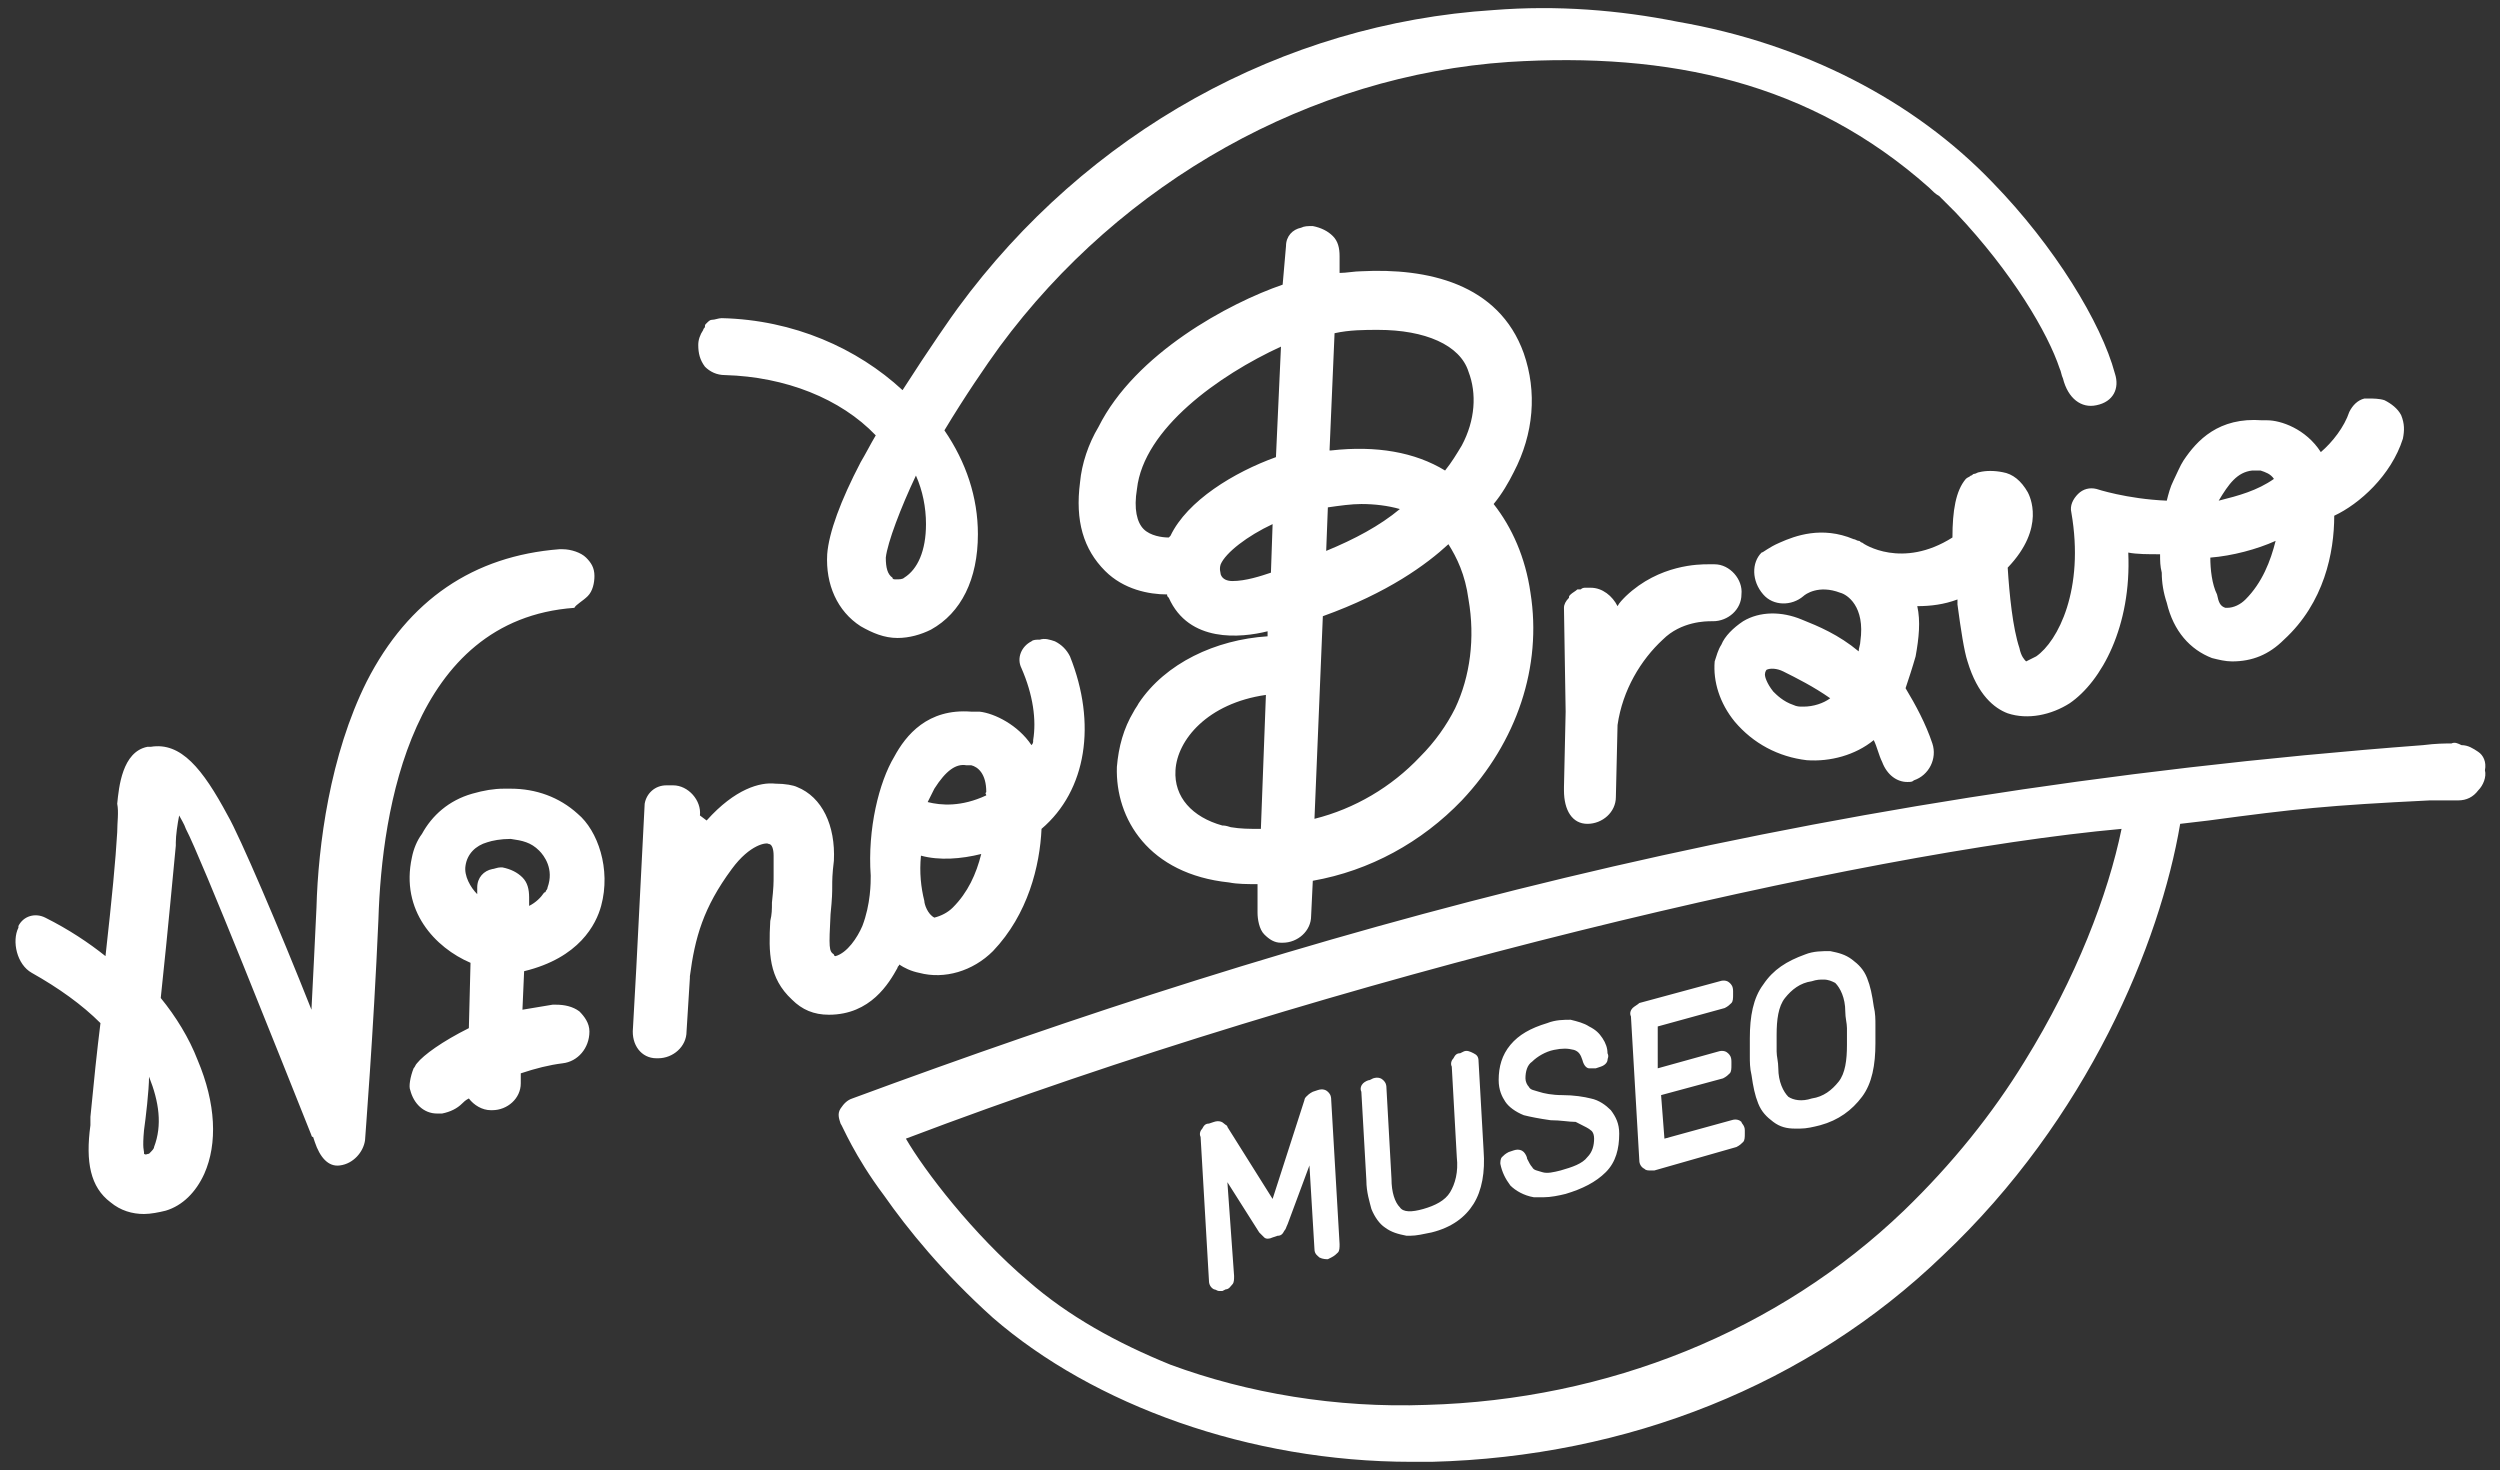
<svg version="1.1" xmlns="http://www.w3.org/2000/svg" xmlns:xlink="http://www.w3.org/1999/xlink" x="0px" y="0px"
	 viewBox="0 0 149.3 87.8" style="enable-background:new 0 0 149.3 87.8;" xml:space="preserve">
<rect x="0" y="0" width="149.3" height="87.8" fill="#333333" stroke="none"/>
<style type="text/css">
	.blanco{fill:#FFFFFF;}
</style>
<path class="blanco" d="M8.9,64.3c0.6,1.5,0.8,2.9,0.3,4.2c0,0.1-0.1,0.2-0.3,0.4c-0.1,0-0.2,0.1-0.3,0c0,0,0,0,0-0.1
	c0-0.1-0.1-0.2,0-1.3C8.7,66.8,8.9,65.1,8.9,64.3 M35.1,35.6c0.3-0.3,0.4-0.8,0.4-1.2c0-0.5-0.2-0.8-0.5-1.1
	c-0.3-0.3-0.9-0.5-1.4-0.5c0,0-0.1,0-0.1,0c0,0-0.1,0-0.1,0c-5.1,0.4-9,3-11.5,7.9c-2.2,4.4-2.9,9.8-3,13.5
	c-0.1,2.1-0.2,4.2-0.3,6.1c-1.9-4.8-4.3-10.4-5-11.6c-1.5-2.8-2.8-4.4-4.6-4.1c0,0,0,0-0.1,0c0,0-0.1,0-0.1,0
	c-1.5,0.3-1.7,2.4-1.8,3.4C7.1,48.5,7,49.1,7,49.7c-0.1,1.7-0.3,3.8-0.7,7.4c-1-0.8-2.2-1.6-3.6-2.3c-0.6-0.3-1.3-0.1-1.6,0.5
	c0,0,0,0.1,0,0.1c0,0,0,0,0,0c-0.4,0.8-0.1,2.2,0.8,2.7c1.6,0.9,3,1.9,4.1,3c-0.2,1.6-0.4,3.5-0.6,5.6c0,0.1,0,0.1,0,0.2
	c0,0.1,0,0.2,0,0.3c-0.3,2.2,0,3.7,1.2,4.6c0.6,0.5,1.3,0.7,2,0.7c0.4,0,0.9-0.1,1.3-0.2c1-0.3,1.8-1.1,2.3-2.2
	c0.8-1.8,0.7-4.2-0.4-6.8c-0.5-1.3-1.3-2.6-2.2-3.7c0.5-4.7,0.7-7.1,0.9-9.1l0-0.2c0-0.4,0.1-1.1,0.2-1.6c0.1,0.2,0.3,0.5,0.4,0.8
	c0.9,1.7,5.7,13.8,7.5,18.3c0,0,0,0.1,0.1,0.1l0.1,0.3c0.3,0.9,0.8,1.5,1.5,1.4c0.8-0.1,1.4-0.8,1.5-1.5c0-0.1,0.5-6.3,0.8-13.2
	c0.2-6.6,2-17.9,11.7-18.6C34.4,36.1,34.8,35.9,35.1,35.6 M29.4,51.9c-0.5,0.1-0.9,0.5-0.9,1.1l0,0.4c-0.4-0.4-0.8-1.1-0.7-1.7
	c0.1-0.7,0.6-1.2,1.3-1.4c0.3-0.1,0.8-0.2,1.4-0.2c0.7,0.1,1.2,0.2,1.7,0.7c0.3,0.3,0.9,1.1,0.5,2.2c0,0.1-0.1,0.2-0.1,0.2
	c0,0,0,0.1-0.1,0.1c-0.2,0.3-0.5,0.6-0.9,0.8l0-0.5c0-0.5-0.1-0.9-0.4-1.2c-0.3-0.3-0.7-0.5-1.2-0.6c0,0-0.1,0-0.1,0
	C29.7,51.8,29.5,51.9,29.4,51.9 M35.9,54.1c0.6-2.2-0.2-4.5-1.4-5.5c-1.1-1-2.5-1.5-4-1.5c-0.1,0-0.3,0-0.4,0c0,0,0,0,0,0
	c-0.6,0-1.2,0.1-1.9,0.3c-1.4,0.4-2.4,1.3-3,2.4c-0.3,0.4-0.5,0.9-0.6,1.4c-0.7,3.2,1.4,5.4,3.5,6.3L28,61.4
	c-1.6,0.8-2.7,1.6-3.1,2.1c0,0,0,0,0,0c0,0,0,0,0,0c-0.1,0.1-0.1,0.2-0.2,0.3c-0.2,0.5-0.3,1.1-0.2,1.3c0.2,0.8,0.8,1.4,1.6,1.4
	c0.1,0,0.2,0,0.3,0c0.5-0.1,0.9-0.3,1.2-0.6c0.1-0.1,0.2-0.2,0.4-0.3c0.3,0.4,0.8,0.7,1.3,0.7l0.1,0c0.9,0,1.7-0.7,1.7-1.6l0-0.6
	c0.9-0.3,1.7-0.5,2.5-0.6c0.9-0.1,1.6-0.9,1.6-1.9c0-0.5-0.3-0.9-0.6-1.2c-0.4-0.3-0.9-0.4-1.4-0.4c0,0,0,0-0.1,0c0,0-0.1,0-0.1,0
	c-0.6,0.1-1.2,0.2-1.8,0.3l0.1-2.3C34.6,57.2,35.6,55.2,35.9,54.1 M58.9,47.5C58.8,47.5,58.8,47.5,58.9,47.5
	c-1.5,0.7-2.7,0.6-3.5,0.4c0.1-0.2,0.3-0.6,0.4-0.8c0.7-1.1,1.3-1.5,1.9-1.4c0.1,0,0.2,0,0.3,0c0.4,0.1,0.9,0.5,0.9,1.6
	C58.8,47.4,58.9,47.4,58.9,47.5 M55,51.1c1.1,0.3,2.4,0.2,3.6-0.1c-0.3,1.2-0.8,2.3-1.7,3.2c-0.3,0.3-0.7,0.5-1.1,0.6
	c-0.4-0.2-0.6-0.8-0.6-1C55,53,54.9,52.1,55,51.1 M41.8,48.7c0.1-0.9-0.7-1.8-1.6-1.8c-0.1,0-0.2,0-0.3,0c0,0-0.1,0-0.1,0
	c-0.7,0-1.2,0.5-1.3,1.1L38,57.8l-0.2,3.6c-0.1,1,0.5,1.8,1.4,1.8l0.1,0c0.9,0,1.7-0.7,1.7-1.6l0.2-3.2l0-0.1
	c0.3-2.3,0.8-4.1,2.5-6.4c1.1-1.5,2.1-1.6,2.2-1.5c0.2,0,0.3,0.3,0.3,0.7c0,0.1,0,0.2,0,0.3c0,0.4,0,0.7,0,0.9c0,0.4,0,0.7-0.1,1.6
	c0,0.4,0,0.7-0.1,1.1c-0.1,1.9-0.1,3.4,1.3,4.7c0.6,0.6,1.3,0.9,2.2,0.9c2.5,0,3.6-1.9,4.1-2.8c0-0.1,0.1-0.1,0.1-0.2
	c0.3,0.2,0.7,0.4,1.2,0.5c1.5,0.4,3.2-0.1,4.4-1.3c2.1-2.2,2.8-5.1,2.9-7.3c2.7-2.3,3.3-6.3,1.7-10.3c-0.2-0.4-0.5-0.7-0.9-0.9
	c-0.3-0.1-0.6-0.2-0.9-0.1c-0.2,0-0.4,0-0.5,0.1c-0.6,0.3-0.9,1-0.6,1.6c0.7,1.6,0.9,3.1,0.7,4.3c0,0,0,0.1,0,0.1
	c0,0.1-0.1,0.2-0.1,0.2c-0.8-1.2-2.2-1.9-3.1-2c-0.2,0-0.3,0-0.5,0c-2.6-0.2-3.9,1.4-4.6,2.7c-0.9,1.5-1.6,4.3-1.4,7.1
	c0,0.4,0,1.7-0.5,3c-0.3,0.7-0.9,1.6-1.6,1.8c0,0-0.1,0-0.1-0.1c-0.3-0.2-0.3-0.4-0.2-2.4c0.1-1,0.1-1.3,0.1-1.7
	c0-0.3,0-0.7,0.1-1.5c0.1-2.1-0.7-3.8-2.2-4.4c-0.2-0.1-0.7-0.2-1.3-0.2c-0.9-0.1-2.4,0.3-4.1,2.2L41.8,48.7z M86.9,42.3
	c-0.5,1-1.2,2-2.1,2.9c-1.7,1.8-3.9,3.1-6.3,3.7L79,36.8c3.9-1.4,6.2-3.1,7.5-4.3c0.5,0.8,1,1.8,1.2,3.3
	C88.1,38.1,87.8,40.4,86.9,42.3 M79.2,32.9l0.1-2.6c0.7-0.1,1.4-0.2,2-0.2c0.8,0,1.6,0.1,2.3,0.3C82.4,31.4,80.9,32.2,79.2,32.9
	 M87.3,26.6c-0.3,0.5-0.6,1-1,1.5c-1.8-1.1-4.1-1.5-6.8-1.2c0,0-0.1,0-0.1,0l0.3-7c0.9-0.2,1.8-0.2,2.6-0.2c2.8,0,4.9,0.9,5.4,2.5
	C88.2,23.5,88.1,25.1,87.3,26.6 M76,31.3l-0.1,2.9c-0.6,0.2-1.5,0.5-2.3,0.5c-0.3,0-0.6-0.1-0.7-0.4c0-0.1-0.1-0.3,0-0.6
	C73.2,33,74.5,32,76,31.3 M69.9,32c0,0-0.1,0.1-0.1,0.1c-0.4,0-1.1-0.1-1.5-0.5c-0.4-0.4-0.6-1.2-0.4-2.4c0.4-3.6,4.9-6.8,8.6-8.5
	l-0.3,6.6C73.7,28.2,70.9,29.9,69.9,32C69.9,32,69.9,32,69.9,32 M73,49.3c-1.8-0.5-2.9-1.7-2.8-3.3c0.1-1.8,1.9-4,5.4-4.5l-0.3,8
	c0,0-0.1,0-0.1,0c-0.6,0-1.1,0-1.7-0.1C73.2,49.3,73.1,49.3,73,49.3 M75.7,37.7L75.7,37.7l0,0.3c-3.1,0.2-6.1,1.6-7.7,4c0,0,0,0,0,0
	c-0.1,0.2-0.2,0.3-0.3,0.5c-0.6,1-0.9,2.1-1,3.3c-0.1,3.1,1.9,6.4,6.7,6.9c0.5,0.1,1.1,0.1,1.7,0.1l0,0.8l0,0.9c0,0.4,0.1,1,0.4,1.3
	c0.3,0.3,0.6,0.5,1,0.5l0.1,0c0.9,0,1.7-0.7,1.7-1.6l0.1-2.1c3.4-0.6,6.5-2.3,8.9-4.8c3.3-3.5,4.8-8,4.1-12.4
	c-0.3-2.1-1.1-3.9-2.2-5.3c0.5-0.6,0.9-1.3,1.2-1.9c1.2-2.3,1.4-4.8,0.6-7.1c-1.5-4.2-5.8-5.1-9.7-4.9c-0.4,0-0.9,0.1-1.3,0.1l0-1
	c0-0.5-0.1-0.9-0.4-1.2c-0.3-0.3-0.7-0.5-1.2-0.6c-0.3,0-0.5,0-0.7,0.1c-0.5,0.1-0.9,0.5-0.9,1.1L76.6,17c-3.2,1.1-8.8,4.1-11,8.5
	c-0.6,1-1,2.2-1.1,3.3c-0.3,2.3,0.2,4,1.5,5.3c1.1,1.1,2.6,1.4,3.7,1.4c0,0.1,0,0.1,0.1,0.2C71,38.4,74.1,38.1,75.7,37.7 M53.5,34.6
	c-0.1,0-0.2,0-0.2-0.1c-0.3-0.2-0.4-0.6-0.4-1.2c0.1-0.9,0.9-3,1.8-4.9c0.4,0.9,0.6,1.9,0.6,2.9c0,1.6-0.5,2.7-1.3,3.2
	C53.9,34.6,53.7,34.6,53.5,34.6 M126.3,22.3c-0.8-3-3.6-7.6-7.3-11.4c-4.7-4.9-11.3-8.3-18.8-9.6c-3.5-0.7-7.2-1-11-0.7
	C76.6,1.4,64.9,7.9,57.2,18.4c-0.3,0.4-1.7,2.4-3.3,4.9c-2.7-2.5-6.5-4.2-10.8-4.3c-0.2,0-0.4,0.1-0.6,0.1c-0.1,0-0.2,0.1-0.3,0.2
	c-0.1,0.1-0.1,0.1-0.1,0.2c0,0.1-0.1,0.1-0.1,0.2c-0.2,0.3-0.3,0.6-0.3,0.9c0,0.5,0.1,0.9,0.4,1.3c0.3,0.3,0.7,0.5,1.2,0.5
	c3.6,0.1,6.9,1.4,9,3.6c0,0,0,0,0,0c-0.3,0.5-0.6,1.1-0.9,1.6c-1.2,2.3-1.9,4.2-2,5.5c-0.1,1.8,0.6,3.4,2,4.3
	c0.7,0.4,1.4,0.7,2.2,0.7c0.7,0,1.4-0.2,2-0.5c1.8-1,2.8-3,2.8-5.7c0-2.2-0.7-4.3-2-6.2c1.2-2,2.5-3.9,3.3-5
	C67,10.8,78.3,4.5,90.1,3.7c9.6-0.6,18,1.2,25.1,7.5c0.2,0.2,0.4,0.4,0.6,0.5c0.3,0.3,0.7,0.7,1,1c3.4,3.6,5.5,7.2,6.2,9.3
	c0.1,0.2,0.1,0.4,0.2,0.6c0.3,1.2,1.1,1.8,2,1.6C126.2,24,126.6,23.2,126.3,22.3 M93.4,36.3l0.1,6.2l-0.1,4.5c0,0.1,0,0.1,0,0.2
	c0,1.2,0.5,2,1.4,2h0c0.9,0,1.7-0.7,1.7-1.6l0.1-4.3c0.3-2.1,1.4-3.9,2.7-5.1c1.1-1.1,2.6-1.1,2.9-1.1l0.1,0c0.9,0,1.7-0.7,1.7-1.6
	c0.1-0.9-0.7-1.8-1.6-1.8c-0.1,0-0.2,0-0.4,0c-0.5,0-2.9,0-4.9,1.9c-0.2,0.2-0.4,0.4-0.5,0.6c-0.3-0.6-0.9-1.1-1.6-1.1h0l-0.2,0
	c0,0-0.1,0-0.1,0c0,0,0,0,0,0h0c-0.1,0-0.2,0-0.3,0.1c-0.1,0-0.1,0-0.2,0c-0.1,0.1-0.3,0.2-0.4,0.3c0,0,0,0,0,0
	c-0.1,0.1-0.1,0.1-0.1,0.2C93.5,35.9,93.4,36.1,93.4,36.3 M107.1,42.1c-0.6-0.2-1-0.6-1.2-0.8c-0.4-0.5-0.5-0.9-0.5-1
	c0-0.2,0.1-0.3,0.1-0.3c0.2-0.1,0.6-0.1,1,0.1c0.8,0.4,1.8,0.9,2.8,1.6c-0.4,0.3-1,0.5-1.6,0.5c0,0,0,0-0.1,0
	C107.5,42.2,107.3,42.2,107.1,42.1 M132.5,29.9c0.6-1,1.1-1.7,2-1.8c0.1,0,0.3,0,0.5,0c0.3,0.1,0.6,0.2,0.8,0.5
	C134.8,29.3,133.7,29.6,132.5,29.9 M132,33.3c1.3-0.1,2.8-0.5,3.9-1c-0.3,1.2-0.8,2.5-1.8,3.5c-0.3,0.3-0.7,0.5-1.1,0.5
	c0,0-0.1,0-0.1,0c-0.3-0.1-0.4-0.3-0.5-0.8C132.1,34.9,132,34,132,33.3 M143.5,26.2c0.1-0.5,0.1-0.9-0.1-1.4c-0.2-0.4-0.6-0.7-1-0.9
	c-0.3-0.1-0.7-0.1-0.9-0.1c-0.1,0-0.1,0-0.2,0c-0.1,0-0.1,0-0.1,0c-0.4,0.1-0.7,0.4-0.9,0.8c-0.3,0.9-1,1.8-1.7,2.4
	c-0.9-1.4-2.4-1.9-3.2-1.9c-0.1,0-0.2,0-0.3,0c0,0,0,0,0,0c-2.6-0.2-3.9,1.2-4.7,2.4c-0.2,0.3-0.4,0.8-0.6,1.2
	c-0.2,0.4-0.3,0.8-0.4,1.2c-2.4-0.1-4.2-0.7-4.2-0.7c-0.4-0.1-0.8,0-1.1,0.3c-0.3,0.3-0.5,0.7-0.4,1.1c0.8,4.6-0.8,7.7-2.1,8.6
	c-0.2,0.1-0.4,0.2-0.6,0.3c-0.1-0.1-0.3-0.3-0.4-0.8c-0.4-1.2-0.6-3.2-0.7-4.8c2.3-2.4,1.3-4.3,1.2-4.5c-0.4-0.7-0.9-1.1-1.5-1.2
	c-0.5-0.1-1-0.1-1.4,0c-0.1,0-0.2,0.1-0.3,0.1c-0.1,0-0.1,0.1-0.2,0.1c-0.1,0.1-0.2,0.1-0.3,0.2c-0.6,0.7-0.8,1.9-0.8,3.5
	c-3,1.9-5.3,0.4-5.4,0.3c-0.1,0-0.1-0.1-0.2-0.1c-0.1,0-0.2-0.1-0.3-0.1c-1.9-0.8-3.5-0.2-4.4,0.2c-0.7,0.3-1,0.6-1.1,0.6
	c-0.6,0.6-0.6,1.7,0.1,2.5c0.6,0.7,1.7,0.7,2.4,0.1c0.1-0.1,0.9-0.7,2.2-0.2c0.4,0.1,1.5,0.8,1.2,2.9c0,0.2-0.1,0.4-0.1,0.6
	c-1.2-1-2.4-1.5-3.4-1.9c-1.2-0.5-2.5-0.5-3.5,0.1c-0.6,0.4-1.1,0.9-1.3,1.4c-0.2,0.3-0.3,0.7-0.4,1c-0.1,1.2,0.3,2.5,1.2,3.6
	c1.1,1.3,2.6,2.1,4.3,2.3c1.4,0.1,2.9-0.3,4-1.2c0.2,0.4,0.3,0.9,0.5,1.3c0.3,0.8,0.9,1.2,1.5,1.2c0.2,0,0.3,0,0.4-0.1
	c0.9-0.3,1.4-1.3,1.1-2.2c-0.4-1.2-1-2.3-1.6-3.3c0.2-0.6,0.4-1.2,0.6-1.9c0.2-1.1,0.3-2.1,0.1-3c0.8,0,1.6-0.1,2.4-0.4
	c0,0.1,0,0.2,0,0.3c0.2,1.5,0.4,2.8,0.6,3.4c0.6,2,1.6,2.8,2.4,3.1c1.2,0.4,2.6,0.1,3.7-0.6c1.9-1.3,3.7-4.6,3.5-9
	c0.5,0.1,1.2,0.1,1.9,0.1c0,0.4,0,0.7,0.1,1.1c0,0.6,0.1,1.2,0.3,1.8c0.4,1.7,1.4,2.8,2.7,3.3c0.4,0.1,0.8,0.2,1.2,0.2
	c1.2,0,2.2-0.4,3.1-1.3c2.4-2.2,3-5.2,3-7.4C140.9,30.1,142.8,28.4,143.5,26.2 M106.1,61.8c0-0.9,0.1-1.7,0.5-2.2
	c0.4-0.5,0.9-0.9,1.6-1c0.3-0.1,0.5-0.1,0.7-0.1c0.3,0,0.5,0.1,0.7,0.2c0.3,0.3,0.6,0.9,0.6,1.7c0,0.4,0.1,0.7,0.1,1
	c0,0.3,0,0.6,0,1c0,0.9-0.1,1.7-0.5,2.2c-0.4,0.5-0.9,0.9-1.6,1c-0.6,0.2-1.1,0.1-1.4-0.1c-0.3-0.3-0.6-0.9-0.6-1.7
	c0-0.4-0.1-0.7-0.1-1C106.1,62.5,106.1,62.2,106.1,61.8 M105.3,58.8c-0.6,0.8-0.8,1.9-0.8,3.2c0,0.4,0,0.8,0,1.1
	c0,0.3,0,0.7,0.1,1.1c0.1,0.7,0.2,1.2,0.4,1.7c0.2,0.5,0.5,0.8,0.9,1.1c0.4,0.3,0.8,0.4,1.3,0.4c0.1,0,0.2,0,0.3,0
	c0.4,0,0.8-0.1,1.2-0.2c1.1-0.3,1.9-0.9,2.5-1.7c0.6-0.8,0.8-1.9,0.8-3.2c0-0.4,0-0.8,0-1.1c0-0.3,0-0.7-0.1-1.1
	c-0.1-0.7-0.2-1.2-0.4-1.7c-0.2-0.5-0.5-0.8-0.9-1.1c-0.4-0.3-0.8-0.4-1.3-0.5c-0.5,0-1,0-1.5,0.2C106.7,57.4,105.9,57.9,105.3,58.8
	 M97.5,60.2c-0.1,0.1-0.2,0.3-0.1,0.5l0.5,8.6c0,0.2,0.1,0.4,0.3,0.5c0.1,0.1,0.2,0.1,0.4,0.1c0.1,0,0.1,0,0.2,0l4.9-1.4
	c0.2-0.1,0.3-0.2,0.4-0.3c0.1-0.1,0.1-0.3,0.1-0.5l0-0.2c0-0.3-0.2-0.4-0.2-0.5c-0.1-0.1-0.3-0.2-0.6-0.1L99.4,68l-0.2-2.6l3.7-1
	c0.2-0.1,0.3-0.2,0.4-0.3c0.1-0.1,0.1-0.3,0.1-0.5l0-0.2c0-0.3-0.1-0.4-0.2-0.5c-0.1-0.1-0.3-0.2-0.6-0.1l-3.6,1L99,61.3l4-1.1
	c0.2-0.1,0.3-0.2,0.4-0.3c0.1-0.1,0.1-0.3,0.1-0.5l0-0.2c0-0.3-0.1-0.4-0.2-0.5c-0.1-0.1-0.3-0.2-0.6-0.1l-4.8,1.3
	C97.8,60,97.6,60.1,97.5,60.2 M95,67.5c0,0,0.2,0.1,0.2,0.5c0,0.4-0.1,0.8-0.4,1.1c-0.3,0.4-0.9,0.6-1.6,0.8
	c-0.4,0.1-0.8,0.2-1.1,0.1c-0.3-0.1-0.5-0.1-0.6-0.3c-0.1-0.1-0.2-0.3-0.3-0.5c0-0.1-0.1-0.3-0.2-0.4c-0.1-0.1-0.3-0.2-0.6-0.1
	l-0.3,0.1c-0.2,0.1-0.3,0.2-0.4,0.3c-0.1,0.1-0.1,0.3-0.1,0.4c0.1,0.5,0.3,0.9,0.6,1.3c0.3,0.3,0.8,0.6,1.4,0.7c0.2,0,0.4,0,0.6,0
	c0.4,0,0.9-0.1,1.3-0.2h0c1-0.3,1.8-0.7,2.4-1.3c0.6-0.6,0.8-1.4,0.8-2.3c0-0.6-0.2-1-0.5-1.4c-0.3-0.3-0.7-0.6-1.2-0.7
	c-0.4-0.1-1-0.2-1.7-0.2c-0.6,0-1.1-0.1-1.4-0.2c-0.3-0.1-0.5-0.1-0.6-0.3c-0.1-0.1-0.2-0.3-0.2-0.5c0-0.4,0.1-0.8,0.4-1
	c0.3-0.3,0.8-0.6,1.3-0.7c0.5-0.1,0.8-0.1,1.2,0c0.3,0.1,0.4,0.3,0.5,0.6c0.1,0.4,0.3,0.5,0.4,0.5c0.1,0,0.3,0,0.4,0l0.3-0.1
	c0.3-0.1,0.4-0.3,0.4-0.4c0-0.1,0.1-0.2,0-0.4c0-0.3-0.1-0.6-0.3-0.9c-0.2-0.3-0.4-0.5-0.8-0.7c-0.3-0.2-0.7-0.3-1.1-0.4
	c-0.4,0-0.9,0-1.4,0.2c-1,0.3-1.7,0.7-2.2,1.3c-0.5,0.6-0.7,1.3-0.7,2.1c0,0.6,0.2,1,0.4,1.3c0.2,0.3,0.6,0.6,1.1,0.8
	c0.4,0.1,0.9,0.2,1.6,0.3c0.6,0,1.1,0.1,1.5,0.1C94.7,67.3,94.9,67.4,95,67.5 M81.4,64.7c-0.1,0.1-0.2,0.3-0.1,0.5l0.3,5.3
	c0,0.7,0.2,1.3,0.3,1.7c0.2,0.5,0.5,0.9,0.8,1.1c0.4,0.3,0.8,0.4,1.3,0.5c0.1,0,0.2,0,0.2,0c0.4,0,0.8-0.1,1.3-0.2
	c1.2-0.3,2-0.9,2.5-1.7c0.5-0.8,0.7-1.9,0.6-3.2l-0.3-5.3c0-0.3-0.1-0.4-0.3-0.5c-0.2-0.1-0.4-0.2-0.6-0.1l-0.2,0.1
	c-0.2,0-0.3,0.1-0.4,0.3c-0.1,0.1-0.2,0.3-0.1,0.5l0.3,5.4c0.1,0.9-0.1,1.6-0.4,2.1c-0.3,0.5-0.9,0.8-1.6,1
	c-0.7,0.2-1.2,0.2-1.4-0.1c-0.3-0.3-0.5-0.9-0.5-1.7l-0.3-5.4c0-0.3-0.1-0.4-0.2-0.5c-0.1-0.1-0.3-0.2-0.6-0.1l-0.2,0.1
	C81.7,64.5,81.5,64.6,81.4,64.7 M71.8,67.4c-0.1,0.1-0.2,0.3-0.1,0.5l0.5,8.6c0,0.2,0.1,0.4,0.3,0.5c0.1,0,0.2,0.1,0.3,0.1
	c0.1,0,0.1,0,0.2,0l0.2-0.1c0.2,0,0.3-0.2,0.4-0.3c0.1-0.1,0.1-0.3,0.1-0.5l-0.4-5.6l1.9,3c0.1,0.1,0.2,0.2,0.3,0.3
	c0.1,0.1,0.3,0.1,0.5,0l0.3-0.1c0.2,0,0.3-0.1,0.4-0.3c0.1-0.1,0.1-0.2,0.2-0.4l1.3-3.5l0.3,5c0,0.3,0.2,0.4,0.3,0.5
	c0.2,0.1,0.4,0.1,0.5,0.1l0.2-0.1c0.2-0.1,0.3-0.2,0.4-0.3c0.1-0.1,0.1-0.3,0.1-0.5l-0.5-8.6c0-0.3-0.1-0.4-0.2-0.5
	c-0.1-0.1-0.3-0.2-0.6-0.1l-0.3,0.1c-0.2,0.1-0.3,0.2-0.4,0.3c-0.1,0.1-0.1,0.2-0.1,0.2L76,71.6l-2.7-4.3c0-0.1-0.1-0.1-0.2-0.2
	C73,67,72.8,66.9,72.5,67l-0.3,0.1C72,67.1,71.9,67.2,71.8,67.4 M69.9,81.5c-3.2-1.3-6.1-2.9-8.5-5c-3.3-2.8-6.2-6.6-7.3-8.5
	c25.8-9.8,57.1-17.1,72.6-18.5c-0.8,3.9-2.7,8.9-5.8,13.9c-1.9,3.1-4.3,6.1-7.2,8.9c-7.5,7.2-17.7,11.3-28.5,11.6
	C79.8,84.1,74.5,83.2,69.9,81.5 M148,44.9c-0.3-0.2-0.6-0.4-1-0.4c-0.2-0.1-0.4-0.2-0.6-0.1c-0.4,0-0.9,0-1.7,0.1
	c-38.4,2.9-67,11.2-93.8,21.1c-0.3,0.1-0.5,0.3-0.7,0.6s-0.1,0.6,0,0.9c0.1,0.1,0.8,1.9,2.6,4.3c1.4,2,3.5,4.6,6.5,7.3
	c6,5.2,15.3,8.6,25,8.6c0.4,0,0.8,0,1.2,0C97.2,87,108,82.7,116,75c8.7-8.2,13-18.7,14.2-25.8l1.7-0.2c5.2-0.7,7.1-0.9,13.2-1.2
	c0.4,0,0.7,0,1,0c0.3,0,0.5,0,0.7,0c0.5,0,0.9-0.2,1.2-0.6c0.3-0.3,0.5-0.8,0.4-1.2C148.5,45.5,148.3,45.1,148,44.9"/>
</svg>
